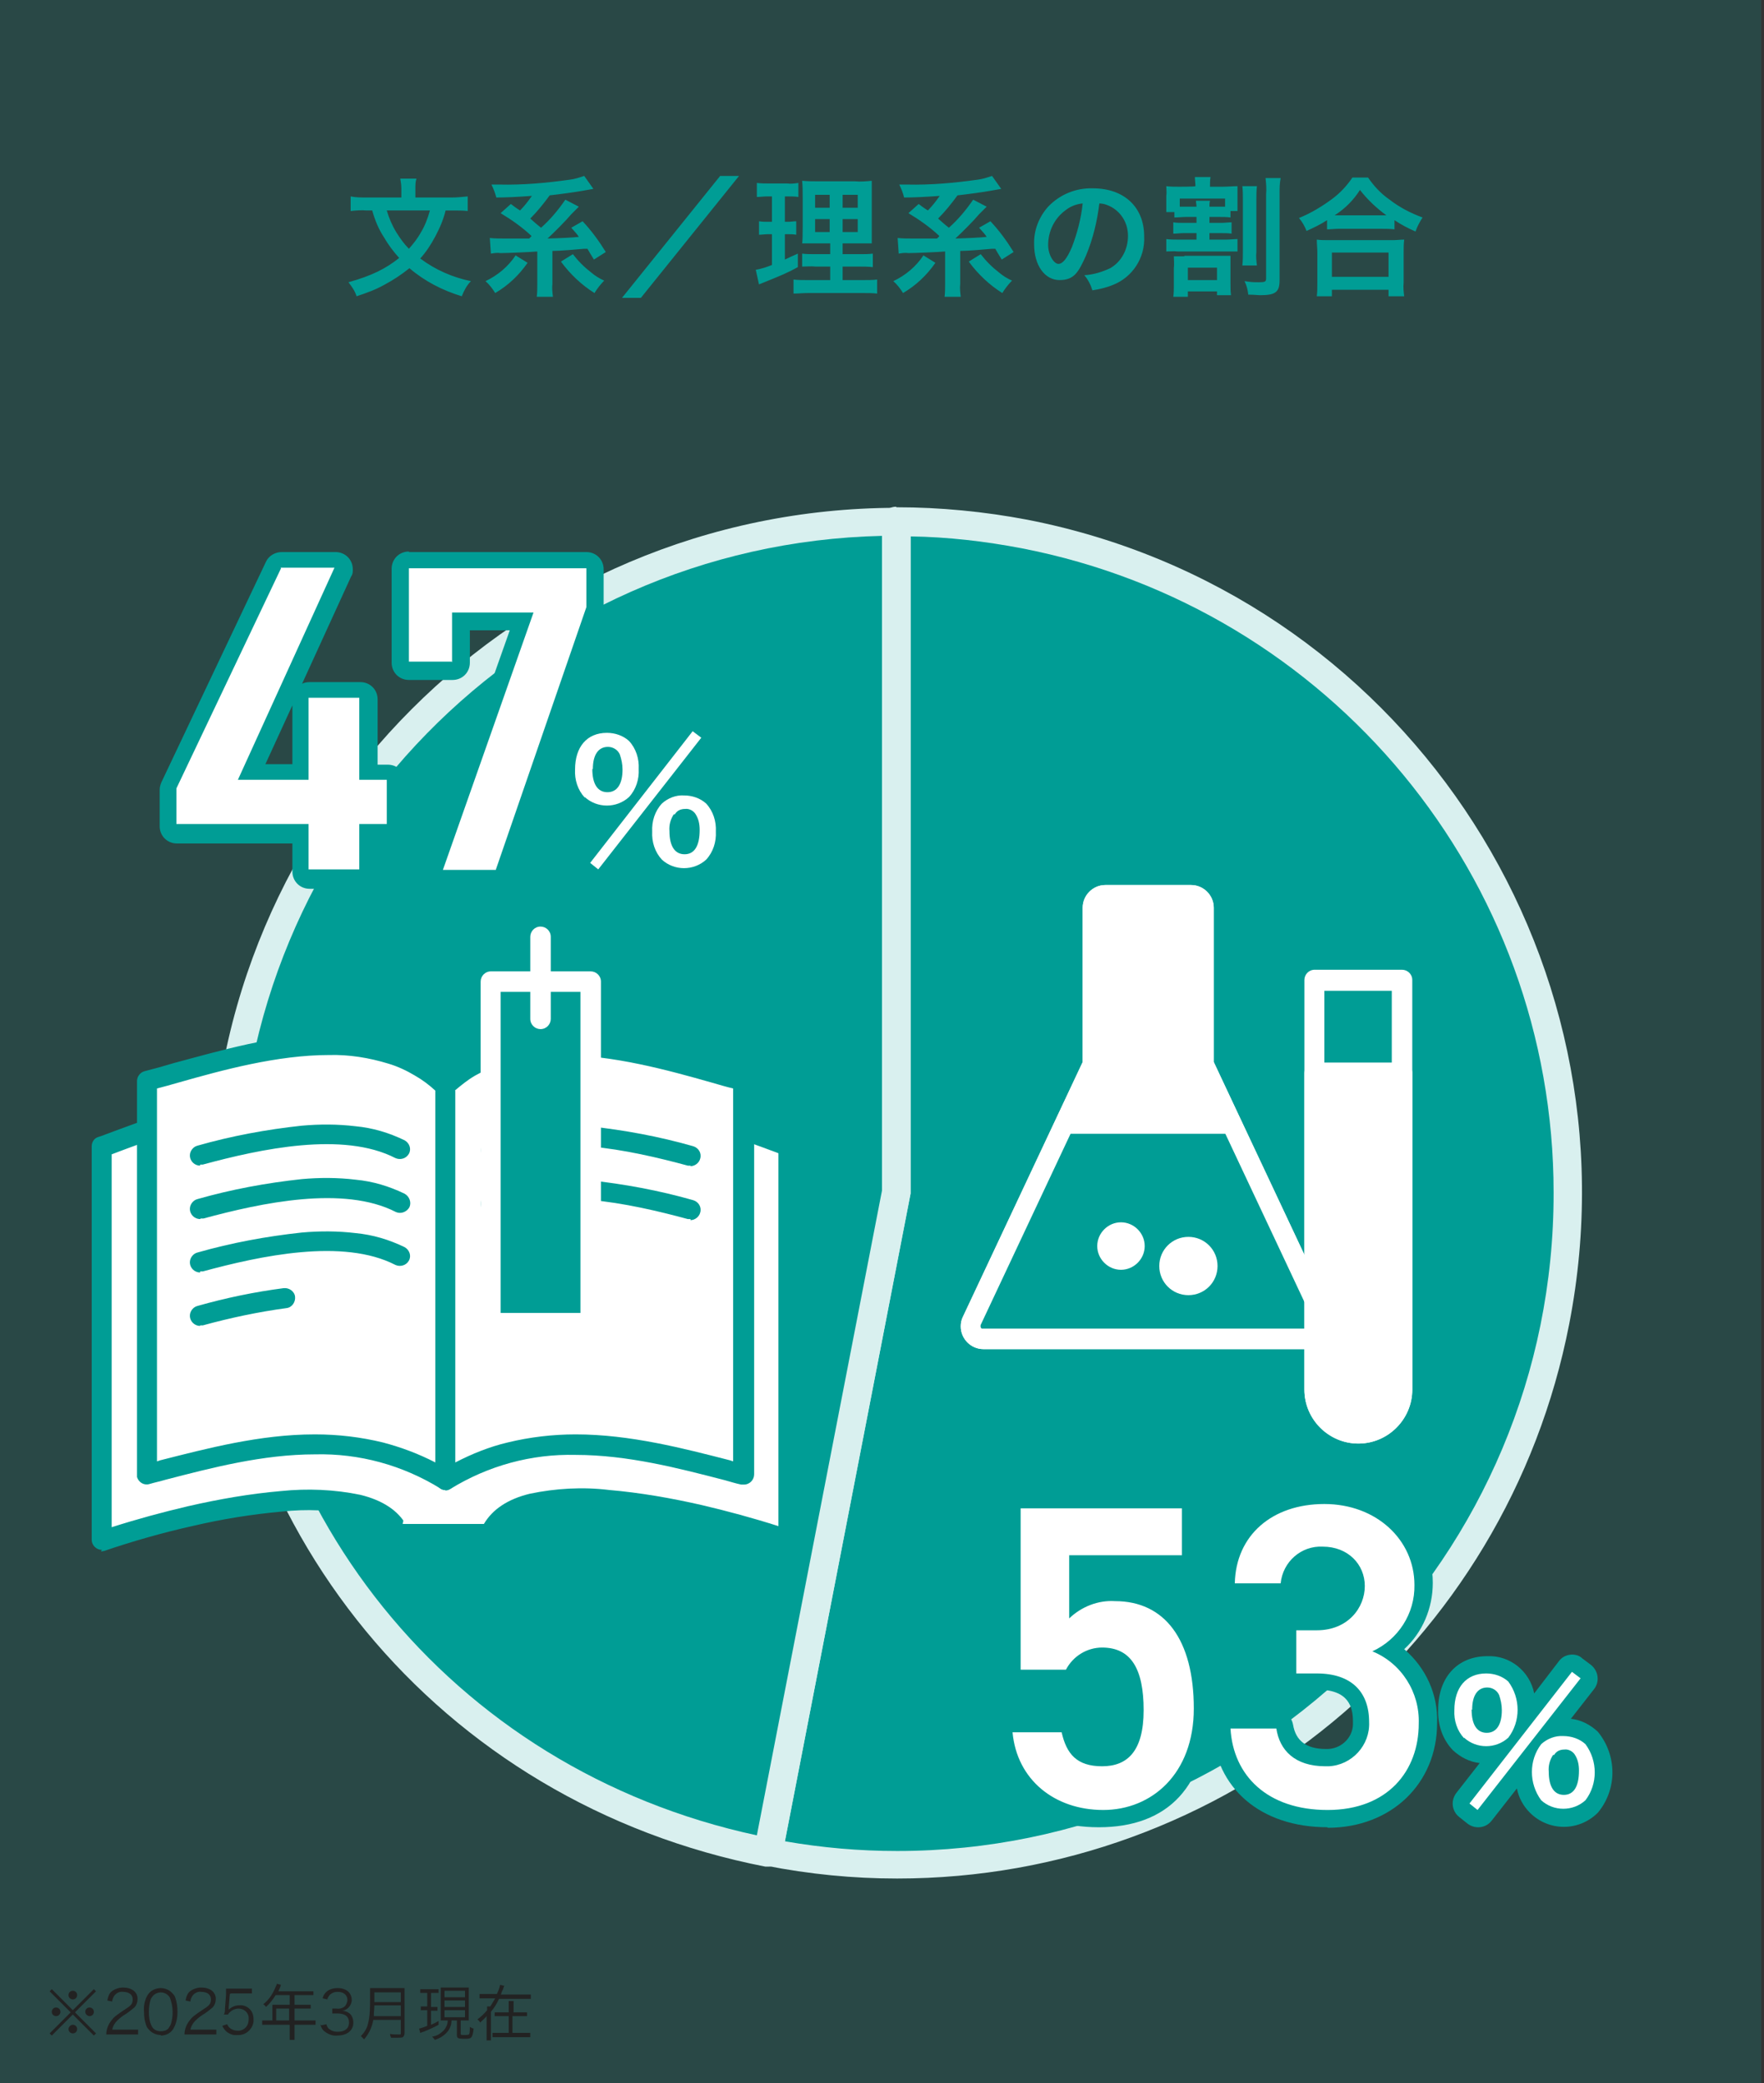 <?xml version="1.0" encoding="UTF-8"?>
<svg xmlns="http://www.w3.org/2000/svg" xmlns:xlink="http://www.w3.org/1999/xlink" version="1.1" viewBox="0 0 327 386">
  <rect x="0" y="0" width="327" height="386" fill="#333333" stroke="none"/>
  <defs>
    <style>
      .cls-1 {
        fill: none;
      }

      .cls-2 {
        fill: #d9f0ef;
      }

      .cls-3 {
        clip-path: url(#clippath-1);
      }

      .cls-4, .cls-5 {
        fill: #009d95;
      }

      .cls-6 {
        fill: #fff;
      }

      .cls-5 {
        isolation: isolate;
        opacity: .2;
      }

      .cls-7 {
        clip-path: url(#clippath);
      }

      .cls-8 {
        fill: #222;
      }
    </style>
    <clipPath id="clippath">
      <rect class="cls-1" x="17" y="89.7" width="293.1" height="270.3"/>
    </clipPath>
    <clipPath id="clippath-1">
      <rect class="cls-1" x="17" y="89.7" width="293.1" height="270.3"/>
    </clipPath>
  </defs>
  <!-- Generator: Adobe Illustrator 28.6.0, SVG Export Plug-In . SVG Version: 1.2.0 Build 709)  -->
  <g>
    <g id="_レイヤー_1" data-name="レイヤー_1">
      <g id="number04_sp">
        <rect id="_長方形_54" data-name="長方形_54" class="cls-5" x="-.5" y="0" width="327" height="386"/>
        <path id="_パス_1792" data-name="パス_1792" class="cls-4" d="M83.8,39c1,0,2,0,2.9.1v-2.7c-1,.1-2,.2-3,.2h-6.7v-1.7c0-.6,0-1.2.2-1.8h-3c.1.6.2,1.2.2,1.8v1.7h-6.4c-1,0-2,0-3-.2v2.7c1-.1,2-.2,2.9-.1h1.1c.5,1.8,1.2,3.5,2.2,5,.8,1.4,1.8,2.7,2.8,3.8-2.5,2-5.1,3.3-9.4,4.5.6.8,1.2,1.6,1.5,2.6,1.8-.6,3.5-1.2,5.1-2.1,1.7-.9,3.2-1.9,4.7-3.1,2.8,2.4,6.1,4.1,9.7,5.2.4-1,.9-2,1.7-2.8-3.4-.7-6.6-2.1-9.4-4.2,1.1-1.2,2-2.6,2.8-4.1.8-1.5,1.5-3.1,1.9-4.8h1.3ZM79.7,39c-.4,1.4-.9,2.8-1.7,4.1-.6,1.1-1.4,2.1-2.2,3-.9-.9-1.6-1.9-2.3-3-.8-1.3-1.4-2.7-1.8-4.1h8ZM98.5,43.8l-.4.4c-2.3,0-2.5,0-4.7,0-.9,0-1.7,0-2.6-.1l.2,2.9c.6-.1,1.2-.2,1.8-.1,1.1,0,5.8-.2,6.8-.3v6c0,.8,0,1.6-.1,2.4h3c-.1-.8-.2-1.6-.1-2.4v-6.1c1.4,0,4.8-.3,5.9-.4.2,0,.4,0,.6,0,.3.5.5.9,1.2,2l2.2-1.4c-1.3-2.1-2.7-4-4.3-5.7l-2.1,1.2c.8.9,1.1,1.2,1.4,1.7q-2,.2-5.8.3c1.2-1.1,3.4-3.3,4.4-4.5.4-.4.6-.6.7-.7.2-.2.3-.3.3-.3l.4-.4-2.5-1.3c-1.3,1.9-2.8,3.7-4.5,5.2-.9-.7-1.2-1-2-1.7,1.3-1.3,2.5-2.8,3.6-4.3,1.8-.2,4.8-.6,6.4-.9q1.2-.2,1.7-.3l-1.7-2.4c-.9.3-1.8.6-2.7.7-4.3.6-8.6,1-13,.9-.3,0-.8,0-1.5,0,.4.8.7,1.6.9,2.4q2.5,0,6.6-.3c-.7,1-1.4,1.9-2.2,2.7-.8-.5-1.3-.9-1.7-1.2l-1.9,1.7c2,1.2,4,2.6,5.7,4.2h0ZM95.6,47.3c-1.4,2.1-3.3,3.7-5.6,4.8.7.6,1.3,1.4,1.8,2.2,2.4-1.4,4.4-3.3,6-5.6l-2.1-1.3ZM104,48.5c1.7,2.3,3.8,4.3,6.2,5.8.5-.8,1.1-1.6,1.8-2.3-.9-.4-1.7-.9-2.4-1.5-1.3-1-2.4-2.1-3.4-3.4l-2.1,1.3ZM133.5,32.6l-18.2,22.6h3.5l18.2-22.6h-3.6ZM153.8,51.9h-4.3c-.8,0-1.6,0-2.4-.1v2.6c.9,0,1.8-.1,2.7-.1h10.1c.9,0,1.8,0,2.7.1v-2.6c-.8.1-1.7.1-2.5.1h-3.9v-2.5h3.1c.8,0,1.7,0,2.5.1v-2.5c-.8.1-1.7.1-2.5.1h-3.1v-2h2.8c.9,0,1.7,0,2.6,0,0-.7,0-1.5,0-3.2v-5.1c0-1.5,0-2.6,0-3.3-1,.1-2.1.2-3.1.1h-6.6c-1.1,0-2.2,0-3.2-.1.1,1.1.1,2.1.1,3.2v5.4q0,2.4-.1,3c.7,0,1.3,0,2.9,0h2.3v2h-2.7c-.8,0-1.7,0-2.5-.1v2.4c.8,0,1.7-.1,2.5,0h2.7v2.5ZM153.8,36.1v2.4h-2.7v-2.4h2.7ZM156.2,36.1h2.8v2.4h-2.8v-2.4ZM153.8,40.6v2.4h-2.7v-2.4h2.7ZM156.2,40.6h2.8v2.4h-2.8v-2.4ZM143.1,36.4v4.7h-.7c-.6,0-1.1,0-1.7-.1v2.5c.5,0,1.1-.1,1.6-.1h.8v5.7c-1,.4-1.9.7-3,.9l.6,2.7.5-.2c3.7-1.5,4.7-1.9,6.7-3v-2.5c-1.1.5-1.4.6-2.4,1.1v-4.7h.6c.5,0,1,0,1.5.1v-2.5c-.5,0-1,.1-1.5.1h-.6v-4.7h.7c.6,0,1.2,0,1.8.1v-2.6c-.7.1-1.4.2-2.1.1h-3.4c-.7,0-1.5,0-2.2-.1v2.6c.6,0,1.2-.1,1.8-.1h.9ZM174.1,43.8l-.4.4c-2.3,0-2.5,0-4.7,0-.9,0-1.7,0-2.6-.1l.2,2.9c.6-.1,1.2-.2,1.8-.1,1.1,0,5.8-.2,6.8-.3v6c0,.8,0,1.6-.1,2.4h3c-.1-.8-.2-1.6-.1-2.4v-6.1c1.4,0,4.8-.3,5.9-.4.2,0,.4,0,.6,0,.3.5.5.9,1.2,2l2.2-1.4c-1.3-2.1-2.7-4-4.3-5.7l-2.1,1.2c.8.9,1.1,1.2,1.4,1.7q-2,.2-5.8.3c1.2-1.1,3.4-3.3,4.4-4.5.4-.4.6-.6.7-.7.2-.2.3-.3.3-.3l.4-.4-2.5-1.3c-1.3,1.9-2.8,3.7-4.5,5.2-.9-.7-1.2-1-2-1.7,1.3-1.3,2.5-2.8,3.6-4.3,1.8-.2,4.8-.6,6.4-.9q1.2-.2,1.7-.3l-1.7-2.4c-.9.3-1.8.6-2.7.7-4.3.6-8.6,1-13,.9-.3,0-.8,0-1.5,0,.4.8.7,1.6.9,2.4q2.5,0,6.6-.3c-.7,1-1.4,1.9-2.2,2.7-.8-.5-1.3-.9-1.7-1.2l-1.9,1.7c2,1.2,4,2.6,5.7,4.2h0ZM171.2,47.3c-1.4,2.1-3.3,3.7-5.6,4.8.7.6,1.3,1.4,1.8,2.2,2.4-1.4,4.4-3.3,6-5.6l-2.1-1.3ZM179.6,48.5c1.7,2.3,3.8,4.3,6.2,5.8.5-.8,1.1-1.6,1.8-2.3-.9-.4-1.7-.9-2.4-1.5-1.3-1-2.4-2.1-3.4-3.4l-2.1,1.3ZM203.7,37.7c.9,0,1.7.3,2.4.7,1.9,1.1,3,3.1,3,5.3,0,2.5-1.2,4.8-3.3,6-1.5.7-3.1,1.2-4.8,1.3.7.8,1.2,1.8,1.5,2.8,1.3-.2,2.6-.5,3.8-1,3.6-1.4,6-5,5.8-9,0-5.4-3.7-8.9-9.5-8.9-3.1-.1-6.1,1.1-8.3,3.4-1.7,1.9-2.7,4.4-2.6,7,0,3.9,2,6.6,4.7,6.6s3.5-1.4,4.9-4.5c1.3-3.1,2.1-6.4,2.5-9.8ZM200.7,37.7c-.3,2.8-1,5.5-2,8.1-.9,2.1-1.7,3.1-2.5,3.1s-1.9-1.6-1.9-3.5c0-2.6,1.2-5,3.3-6.5.9-.7,2-1.1,3.1-1.2ZM221.8,40.2v1.1h-2.4c-.6,0-1.3,0-1.9-.1v2.1c.6,0,1.3-.1,1.9-.1h2.4v1.2h-3.5c-.7,0-1.4,0-2.1-.1v2.3c.7,0,1.4-.1,2.1,0h9c.7,0,1.4,0,2.1,0v-2.3c-.7,0-1.4.1-2.1.1h-3.1v-1.2h2.2c.6,0,1.3,0,1.9.1v-2.1c-.6,0-1.3.1-1.9.1h-2.2v-1.1h1.8c.7,0,1.4,0,2.1.1v-1.2h1.3c0-.6,0-1.1,0-1.7v-1.2c0-.7,0-1.2,0-1.7-.9,0-1.8.1-2.7.1h-2.4v-.2c0-.5,0-1.1.1-1.6h-2.9c0,.5.1,1.1.1,1.7h0c0,.1-3,.1-3,.1-.8,0-1.6,0-2.4-.1,0,.6.1,1.2,0,1.8v1.3c0,.6,0,1.2,0,1.7h1.5v1c.7,0,1.4-.1,2.2-.1h1.9ZM219.9,38.3c-.6,0-.8,0-1.2,0v-1.5h8.4v1.5c-.4,0-.6,0-1.1,0h-1.8c0-.4,0-.7.1-1.1h-2.6c0,.4.1.7.1,1.1h-1.9ZM219.6,47.5c-.9,0-1.5,0-2,0,0,.7.1,1.5,0,2.2v3.2c0,.7,0,1.4-.1,2.1h2.7v-1h5.4v.7h2.6c-.1-.7-.1-1.4-.1-2.2v-3c0-.7,0-1.4,0-2.1-.6,0-1.1,0-1.9,0h-6.7ZM220.2,49.6h5.4v2.3h-5.4v-2.3ZM230.3,34.5c.1.8.1,1.7.1,2.5v9.6c0,.9,0,1.7-.1,2.6h2.7c-.1-.8-.2-1.7-.1-2.5v-9.7c0-.8,0-1.7.1-2.5h-2.7ZM234.6,33c.1,1,.2,2,.1,3v15.6c0,.6-.2.7-1.3.7s-1.3,0-2.7-.2c.4.8.6,1.6.7,2.5,1.2,0,1.7.1,2.2.1,2.9,0,3.6-.6,3.6-2.8v-16c0-1,0-1.9.2-2.9h-2.8ZM246,42.5c.7,0,1.4-.1,2.1-.1h8.2c.7,0,1.4,0,2.2.1v-1.7c1.2.8,2.5,1.5,3.9,2.1.3-.9.8-1.8,1.3-2.6-2.2-.8-4.3-1.9-6.1-3.3-1.6-1.1-2.9-2.5-4-4.1h-2.9c-1,1.5-2.3,2.9-3.8,4-1.9,1.4-3.9,2.6-6.1,3.5.6.7,1.1,1.6,1.4,2.4,1.3-.6,2.6-1.2,3.8-2v1.7ZM248.1,39.9h-.7c1.9-1.2,3.5-2.8,4.7-4.7,1.4,1.8,3.1,3.4,4.9,4.7h-9ZM246.9,54.9v-1.2h10.5v1.2h2.9c-.1-.8-.2-1.7-.1-2.5v-5.6c0-.8,0-1.6.1-2.4-.7,0-1.4.1-2.1.1h-12c-.7,0-1.4,0-2.1-.1,0,.8.1,1.6.1,2.4v5.6c0,.9,0,1.7-.1,2.5h2.9ZM246.9,46.8h10.5v4.5h-10.5v-4.5Z"/>
        <g id="_グループ_155" data-name="グループ_155">
          <g id="_グループ_160" data-name="グループ_160">
            <g id="_グループ_157" data-name="グループ_157">
              <g class="cls-7">
                <g id="_グループ_156" data-name="グループ_156">
                  <path id="_パス_904" data-name="パス_904" class="cls-4" d="M166.2,221.1l-23.7,122.2c67.5,13.1,132.8-30.9,145.9-98.4s-30.9-132.8-98.4-145.9h0c-7.8-1.5-15.8-2.3-23.7-2.3v124.4Z"/>
                  <path id="_パス_905" data-name="パス_905" class="cls-2" d="M166.2,94c8.1,0,16.3.8,24.2,2.3,68.9,13.4,113.9,80.1,100.5,149-11.6,59.7-63.8,102.8-124.6,102.8-8.2,0-16.3-.8-24.4-2.4-1.4-.3-2.4-1.7-2.1-3.1,0,0,0,0,0,0l23.7-122.2v-123.9c0-1.4,1.1-2.6,2.6-2.6ZM166.3,343c67.3,0,121.8-54.7,121.7-122,0-58.3-41.4-108.3-98.6-119.4-6.8-1.3-13.7-2.1-20.6-2.2v121.8l-23.3,120c6.9,1.2,13.8,1.8,20.8,1.8h0Z"/>
                  <path id="_パス_906" data-name="パス_906" class="cls-4" d="M166.2,221.1v-124.4c-68.7,0-124.4,55.7-124.4,124.4,0,60.5,41.3,110.6,100.7,122.2l23.7-122.2Z"/>
                  <path id="_パス_907" data-name="パス_907" class="cls-2" d="M142.4,345.9c-.2,0-.3,0-.5,0-60.5-11.8-102.8-63.1-102.8-124.7,0-70.1,56.9-127,127.1-127.1,1.5,0,2.6,1.2,2.6,2.6h0v124.4l-23.8,122.7c-.2,1.2-1.3,2.1-2.6,2.1h0ZM163.5,99.3c-66.2,1.5-119.1,55.6-119.2,121.8,0,58.2,39.3,106.8,96,119l23.2-119.5v-121.3Z"/>
                  <path id="_パス_908" data-name="パス_908" class="cls-6" d="M74.2,211.4c-14.6-14.6-40.7-4.5-55.3,1.1v72.9c20.1-6.8,50.5-12.7,55.3-1.1h16.8"/>
                  <path id="_パス_909" data-name="パス_909" class="cls-4" d="M18.9,287.2c-1,0-1.9-.8-1.9-1.9v-72.9c0-.8.5-1.5,1.2-1.7l.6-.2c7.5-2.8,17.7-6.7,27.9-8,2.6-.3,5.1-.5,7.7-.5,2.5,0,5.1.3,7.6.9,2.5.5,4.9,1.4,7.1,2.6,2.3,1.2,4.5,2.8,6.3,4.7.7.7.8,1.9,0,2.6-.7.7-1.9.8-2.6,0,0,0,0,0,0,0-1.6-1.6-3.4-2.9-5.4-4-2-1-4-1.8-6.2-2.2-4.6-.9-9.4-1-14-.3-9.6,1.2-19.3,4.9-26.5,7.6v69.1c4.7-1.5,9.5-2.8,14.2-3.9,5.7-1.3,11.4-2.3,17.2-2.8,4.9-.5,9.9-.3,14.7.7,4.1,1,7,2.9,8.5,5.6h15.6c1,0,1.9.8,1.9,1.9,0,1-.8,1.9-1.9,1.9h-16.8c-.8,0-1.4-.5-1.7-1.1-.5-1.1-1.3-2.1-2.3-2.8-1.3-.9-2.8-1.5-4.3-1.8-4.4-.9-9-1.1-13.5-.6-5.6.5-11.2,1.4-16.7,2.7-5.4,1.2-11,2.8-16.3,4.6-.2,0-.4.1-.6.1Z"/>
                  <path id="_パス_910" data-name="パス_910" class="cls-6" d="M91,211.4c14.6-14.6,40.7-4.5,55.3,1.1v72.9c-20.1-6.8-50.5-12.7-55.3-1.1h-16.8"/>
                  <path id="_パス_911" data-name="パス_911" class="cls-4" d="M146.3,287.2c-.2,0-.4,0-.6-.1-5.3-1.8-10.9-3.4-16.3-4.6-5.5-1.3-11.1-2.2-16.7-2.7-4.5-.5-9-.3-13.5.6-1.5.3-3,1-4.3,1.8-1,.7-1.8,1.6-2.3,2.8-.3.7-1,1.2-1.7,1.2h-16.8c-1,0-1.9-.8-1.9-1.9,0-1,.8-1.9,1.9-1.9h15.6c1.6-2.7,4.4-4.6,8.5-5.6,4.8-1,9.8-1.3,14.7-.7,5.8.5,11.5,1.5,17.2,2.8,4.7,1.1,9.5,2.4,14.2,3.9v-69.1c-7.2-2.7-17-6.3-26.5-7.6-4.7-.7-9.4-.6-14,.3-2.2.5-4.2,1.2-6.2,2.2-2,1-3.8,2.4-5.4,4-.7.7-1.9.7-2.6,0-.7-.7-.7-1.9,0-2.6,1.9-1.9,4-3.4,6.3-4.7,2.3-1.2,4.6-2,7.1-2.6,2.5-.5,5-.8,7.6-.9,2.6,0,5.2.1,7.7.5,10.2,1.3,20.4,5.2,27.9,8l.6.2c.7.3,1.2,1,1.2,1.7v72.9c0,1-.8,1.9-1.9,1.9h0,0Z"/>
                  <path id="_パス_912" data-name="パス_912" class="cls-6" d="M82.6,274.2c-18.7-11.6-39.3-5.2-55.3-1.1v-72.9c14-3.6,40.7-13.5,55.3,1.1v72.9Z"/>
                  <path id="_パス_913" data-name="パス_913" class="cls-4" d="M82.6,276.1c-.3,0-.7,0-1-.3-7-4.3-15-6.5-23.2-6.3-9.7,0-19.2,2.5-27.7,4.7-1,.3-2,.5-3,.8-1,.3-2-.3-2.3-1.3,0-.1,0-.3,0-.5v-72.9c0-.8.6-1.6,1.4-1.8,1.6-.4,3.4-.9,5.4-1.5,4.1-1.1,8.7-2.4,13.7-3.5,5-1.1,10.1-1.7,15.3-1.8,4.1,0,8.2.5,12.2,1.8,4,1.3,7.7,3.5,10.6,6.5.3.3.5.8.5,1.3v72.9c0,1-.8,1.9-1.9,1.9h0ZM58.4,265.8c4.3,0,8.5.5,12.6,1.5,3.4.9,6.6,2.1,9.7,3.7v-68.9c-1.2-1.1-2.4-2-3.8-2.8-1.5-.9-3.2-1.7-4.9-2.2-3.6-1.1-7.3-1.7-11-1.6-9.6,0-19.8,2.8-27.9,5.1-1.4.4-2.8.8-4,1.1v69.1l.6-.2c8.7-2.2,18.5-4.8,28.6-4.8h0Z"/>
                  <path id="_パス_914" data-name="パス_914" class="cls-6" d="M82.6,274.2c18.7-11.6,39.3-5.2,55.3-1.1v-72.9c-14-3.6-40.7-13.5-55.3,1.1v72.9Z"/>
                  <path id="_パス_915" data-name="パス_915" class="cls-4" d="M82.6,276.1c-1,0-1.9-.8-1.9-1.9h0v-72.9c0-.5.2-1,.5-1.3,3-3,6.6-5.2,10.6-6.5,3.9-1.2,8.1-1.8,12.2-1.8,5.1,0,10.2.7,15.3,1.8,4.9,1,9.6,2.3,13.7,3.5,1.9.5,3.7,1,5.4,1.5.8.2,1.4,1,1.4,1.8v72.9c0,1-.8,1.9-1.9,1.9-.2,0-.3,0-.5,0-1-.2-1.9-.5-3-.8-8.5-2.2-18-4.7-27.7-4.7-8.2-.2-16.2,2-23.2,6.3-.3.2-.6.3-1,.3ZM84.4,202.1v68.9c3.1-1.6,6.3-2.9,9.7-3.7,4.1-1,8.4-1.5,12.6-1.5,10.1,0,20,2.6,28.6,4.8l.6.2v-69.1c-1.3-.3-2.6-.7-4-1.1-8.1-2.3-18.3-5.1-27.9-5.1-3.7,0-7.5.5-11,1.6-1.7.6-3.3,1.3-4.9,2.2-1.4.8-2.6,1.8-3.8,2.8h0Z"/>
                  <path id="_パス_916" data-name="パス_916" class="cls-6" d="M128,214.1c-11.4-3.1-26.9-6.3-37.1-1.1"/>
                  <path id="_パス_917" data-name="パス_917" class="cls-4" d="M128,216c-.2,0-.3,0-.5,0-10.7-2.9-26-6.2-35.7-1.2-.9.5-2,0-2.5-.9-.4-.9,0-2,.8-2.5,2.9-1.4,5.9-2.3,9.1-2.6,3.3-.4,6.7-.4,10-.1,6.5.7,13,1.9,19.3,3.7,1,.3,1.6,1.3,1.3,2.3-.2.8-1,1.4-1.8,1.4h0Z"/>
                  <path id="_パス_918" data-name="パス_918" class="cls-6" d="M128,224c-11.4-3.1-26.9-6.3-37.1-1.1"/>
                  <path id="_パス_919" data-name="パス_919" class="cls-4" d="M128,225.9c-.2,0-.3,0-.5,0-10.7-2.9-26-6.2-35.7-1.2-.9.5-2,.1-2.5-.8-.5-.9-.1-2,.8-2.5,0,0,0,0,0,0,2.9-1.4,5.9-2.3,9.1-2.6,3.3-.4,6.7-.4,10-.1,6.5.7,13,1.9,19.3,3.7,1,.3,1.6,1.3,1.3,2.3-.2.8-1,1.4-1.8,1.4h0Z"/>
                  <path id="_パス_920" data-name="パス_920" class="cls-6" d="M37.1,214.1c11.4-3.1,26.9-6.3,37.1-1.1"/>
                  <path id="_パス_921" data-name="パス_921" class="cls-4" d="M37.1,216c-1,0-1.9-.8-1.9-1.9,0-.8.6-1.6,1.4-1.8,6.3-1.8,12.8-3,19.3-3.7,3.3-.3,6.7-.3,10,.1,3.2.3,6.2,1.2,9.1,2.6.9.5,1.3,1.6.8,2.5-.5.9-1.6,1.2-2.5.8-9.7-5-25-1.7-35.7,1.2-.2,0-.3,0-.5,0Z"/>
                  <path id="_パス_922" data-name="パス_922" class="cls-6" d="M37.1,224c11.4-3.1,26.9-6.3,37.1-1.1"/>
                  <path id="_パス_923" data-name="パス_923" class="cls-4" d="M37.1,225.9c-1,0-1.9-.8-1.9-1.9,0-.8.6-1.6,1.4-1.8,6.3-1.8,12.8-3,19.3-3.7,3.3-.3,6.7-.3,10,.1,3.2.3,6.2,1.2,9.1,2.6.9.5,1.3,1.6.9,2.5-.5.9-1.6,1.3-2.5.9,0,0,0,0,0,0-9.7-5-25-1.7-35.7,1.2-.2,0-.3,0-.5,0Z"/>
                  <path id="_パス_924" data-name="パス_924" class="cls-6" d="M37.1,233.9c11.4-3.1,26.9-6.3,37.1-1.1"/>
                  <path id="_パス_925" data-name="パス_925" class="cls-4" d="M37.1,235.8c-1,0-1.9-.8-1.9-1.9,0-.8.6-1.6,1.4-1.8,6.3-1.8,12.8-3,19.3-3.7,3.3-.3,6.7-.3,10,.1,3.2.3,6.2,1.2,9.1,2.6.9.5,1.3,1.6.8,2.5-.5.9-1.6,1.2-2.5.8-9.7-5-25-1.7-35.7,1.2-.2,0-.3,0-.5,0Z"/>
                  <path id="_パス_926" data-name="パス_926" class="cls-6" d="M37.1,243.8c5.2-1.5,10.5-2.6,15.8-3.3"/>
                  <path id="_パス_927" data-name="パス_927" class="cls-4" d="M37.1,245.7c-1,0-1.9-.8-1.9-1.9,0-.8.6-1.6,1.4-1.8,5.3-1.5,10.6-2.6,16-3.3,1-.1,2,.6,2.1,1.6.1,1-.6,2-1.6,2.1-5.2.7-10.4,1.8-15.5,3.2-.2,0-.3,0-.5,0Z"/>
                  <rect id="_長方形_330" data-name="長方形_330" class="cls-4" x="91" y="181.9" width="18.5" height="63.2"/>
                  <path id="_長方形_331" data-name="長方形_331" class="cls-6" d="M91,180h18.5c1,0,1.9.8,1.9,1.9h0v63.2c0,1-.8,1.9-1.9,1.9h-18.5c-1,0-1.9-.8-1.9-1.9,0,0,0,0,0,0v-63.2c0-1,.8-1.9,1.9-1.9ZM107.6,183.8h-14.8v59.5h14.8v-59.5Z"/>
                  <line id="_線_100" data-name="線_100" class="cls-1" x1="100.2" y1="188.8" x2="100.2" y2="173.6"/>
                  <path id="_線_101" data-name="線_101" class="cls-6" d="M100.2,190.7c-1,0-1.9-.8-1.9-1.9v-15.2c0-1,.8-1.9,1.9-1.9,1,0,1.9.8,1.9,1.9v15.2c0,1-.8,1.9-1.9,1.9h0Z"/>
                  <path id="_パス_928" data-name="パス_928" class="cls-6" d="M245.6,244.8l-22.2-47.2c-.1-.3-.2-.7-.2-1v-28.4c0-1.3-1.1-2.4-2.4-2.4h-15.9c-1.3,0-2.4,1.1-2.4,2.4h0v28.4c0,.3,0,.7-.2,1l-22.2,47.2c-.6,1.2,0,2.6,1.1,3.2.3.1.7.2,1,.2h61.1c1.3,0,2.4-1.1,2.4-2.4,0-.3,0-.7-.2-1"/>
                  <path id="_パス_929" data-name="パス_929" class="cls-6" d="M243.4,250h-61.1c-2.3,0-4.2-1.9-4.2-4.2,0-.6.1-1.2.4-1.8l22.2-47.2c0,0,0-.1,0-.2v-28.4c0-2.3,1.9-4.2,4.2-4.2h15.9c2.3,0,4.2,1.9,4.2,4.2v28.4c0,0,0,.1,0,.2l22.2,47.2c1,2.1,0,4.6-2,5.6-.6.3-1.2.4-1.8.4h0ZM204.9,167.6c-.3,0-.5.2-.5.5v28.4c0,.6-.1,1.2-.4,1.8l-22.2,47.2c-.1.3,0,.6.2.7,0,0,.1,0,.2,0h61.1c.3,0,.5-.2.5-.5,0,0,0-.2,0-.2l-22.2-47.2c-.3-.6-.4-1.2-.4-1.8v-28.4c0-.3-.2-.5-.5-.5h-15.9Z"/>
                  <path id="_パス_930" data-name="パス_930" class="cls-4" d="M228,210.1h-33.5l-14.1,38.1h64.7l-17.1-38.1Z"/>
                  <path id="_パス_931" data-name="パス_931" class="cls-6" d="M225.7,234.6c0,3-2.4,5.4-5.4,5.4-3,0-5.4-2.4-5.4-5.4,0-3,2.4-5.4,5.4-5.4,3,0,5.4,2.4,5.4,5.4"/>
                  <path id="_パス_932" data-name="パス_932" class="cls-6" d="M212.2,230.9c0,2.4-2,4.4-4.4,4.4s-4.4-2-4.4-4.4,2-4.4,4.4-4.4,4.4,2,4.4,4.4h0"/>
                  <path id="_パス_933" data-name="パス_933" class="cls-6" d="M243.4,250h-61.1c-2.3,0-4.2-1.9-4.2-4.2,0-.6.1-1.2.4-1.8l22.2-47.2c0,0,0-.1,0-.2v-28.4c0-2.3,1.9-4.2,4.2-4.2h15.9c2.3,0,4.2,1.9,4.2,4.2v28.4c0,0,0,.1,0,.2l22.2,47.2c1,2.1,0,4.6-2,5.6-.6.3-1.2.4-1.8.4h0ZM204.9,167.6c-.3,0-.5.2-.5.5v28.4c0,.6-.1,1.2-.4,1.8l-22.2,47.2c-.1.3,0,.6.2.7,0,0,.1,0,.2,0h61.1c.3,0,.5-.2.5-.5,0,0,0-.2,0-.2l-22.2-47.2c-.3-.6-.4-1.2-.4-1.8v-28.4c0-.3-.2-.5-.5-.5h-15.9Z"/>
                  <path id="_パス_934" data-name="パス_934" class="cls-6" d="M251.8,265.7h0c-4.5,0-8.1-3.6-8.1-8.1v-58.7h16.2v58.7c0,4.5-3.6,8.1-8.1,8.1"/>
                  <path id="_パス_935" data-name="パス_935" class="cls-6" d="M251.8,267.5c-5.5,0-10-4.5-10-10v-58.7c0-1,.8-1.9,1.9-1.9h16.2c1,0,1.9.8,1.9,1.9h0v58.7c0,5.5-4.5,10-10,10h0ZM245.5,200.7v56.8c0,3.5,2.7,6.3,6.1,6.4,3.5,0,6.3-2.7,6.4-6.1,0,0,0-.1,0-.2v-56.8h-12.5Z"/>
                  <path id="_パス_936" data-name="パス_936" class="cls-6" d="M251.8,267.5c-5.5,0-10-4.5-10-10v-75.9c0-1,.8-1.9,1.9-1.9h16.2c1,0,1.9.8,1.9,1.9h0v75.9c0,5.5-4.5,10-10,10h0ZM245.5,183.5v74.1c0,3.5,2.7,6.3,6.1,6.4,3.5,0,6.3-2.7,6.4-6.1,0,0,0-.1,0-.2v-74.1h-12.5Z"/>
                  <path id="_パス_937" data-name="パス_937" class="cls-4" d="M52.2,102.3h10c1.8,0,3.2,1.4,3.2,3.2,0,.5,0,.9-.3,1.3l-9.1,19.9c.4-.2.9-.3,1.4-.3h9.4c1.8,0,3.2,1.4,3.2,3.2h0v12.1h1.9c1.8,0,3.2,1.4,3.2,3.2h0v8.2c0,1.8-1.4,3.2-3.2,3.2h-1.9v5.2c0,1.8-1.4,3.2-3.2,3.2h-9.4c-1.8,0-3.2-1.4-3.2-3.2h0v-5.2h-21.4c-1.8,0-3.2-1.4-3.2-3.2h0v-6.7c0-.5.1-.9.3-1.4l19.4-40.9c.5-1.1,1.7-1.8,2.9-1.8ZM57.2,108.6h-3l-18.2,38.4v2.7h21.4c1.8,0,3.2,1.4,3.2,3.2h0v5.2h3v-5.2c0-1.8,1.4-3.2,3.2-3.2h1.9v-1.8h-1.9c-1.8,0-3.2-1.4-3.2-3.2h0v-12.1h-3v12.1c0,1.8-1.4,3.2-3.2,3.2h-13.1c-1.8,0-3.2-1.4-3.2-3.2,0-.5,0-.9.3-1.3l15.9-34.8ZM54.2,141.6v-10.9l-5,10.9h5Z"/>
                  <path id="_パス_938" data-name="パス_938" class="cls-4" d="M75.8,102.3h32.9c1.8,0,3.2,1.4,3.2,3.2h0v7.2c0,.4,0,.7-.2,1l-16.8,48.7c-.4,1.3-1.7,2.2-3,2.2h-9.8c-1.8,0-3.2-1.4-3.2-3.2,0-.4,0-.7.2-1.1l15.4-43.5h-7.4v6c0,1.8-1.4,3.2-3.2,3.2h-8.1c-1.8,0-3.2-1.4-3.2-3.2h0v-17.4c0-1.8,1.4-3.2,3.2-3.2h0ZM105.5,108.6h-26.5v11h1.7v-6c0-1.8,1.4-3.2,3.2-3.2h15.1c1.8,0,3.2,1.4,3.2,3.2,0,.4,0,.7-.2,1.1l-15.4,43.5h3l15.9-46.1v-3.5Z"/>
                  <path id="_パス_1798" data-name="パス_1798" class="cls-6" d="M52.1,105.3l-19.4,40.8v6.6h24.5v8.4h9.4v-8.4h5.1v-8.2h-5.1v-15.2h-9.4v15.2h-13.1l17.9-39.3h-10Z"/>
                  <path id="_パス_1799" data-name="パス_1799" class="cls-6" d="M83.8,122.7v-9.2h15.1l-16.8,47.7h9.8l16.8-48.7v-7.2h-32.9v17.3h8.1Z"/>
                  <path id="_パス_939" data-name="パス_939" class="cls-4" d="M128.4,132.3c.7,0,1.4.2,1.9.7l1.6,1.2c1.4,1.1,1.7,3.1.6,4.5,0,0,0,0,0,0l-4.3,5.5c1.9.2,3.6,1.1,5,2.4,1.9,2,2.8,4.7,2.7,7.5.2,2.8-.8,5.5-2.7,7.5-3.5,3.5-9.1,3.5-12.6,0-1.2-1.2-2.1-2.8-2.4-4.5l-4.7,6c-1.1,1.4-3.1,1.6-4.5.5,0,0,0,0,0,0l-1.5-1.2c-1.4-1.1-1.6-3.1-.5-4.5l4.3-5.5c-1.9-.2-3.6-1.1-5-2.4-1.9-2-2.8-4.7-2.7-7.5,0-6,3.6-9.9,9.1-9.9,4.2-.2,7.9,2.8,8.7,6.9l4.6-6c.6-.8,1.5-1.2,2.5-1.2Z"/>
                  <path id="_パス_940" data-name="パス_940" class="cls-6" d="M108.4,147.8c-1.3-1.4-1.9-3.3-1.8-5.2,0-4.2,2.2-6.8,5.9-6.8,1.5,0,3,.5,4.1,1.5,1.3,1.4,1.9,3.3,1.8,5.2.1,1.9-.5,3.8-1.8,5.2-2.3,2.1-5.9,2.1-8.2,0M128.4,135.5l1.6,1.2-19.1,24.4-1.5-1.2,19-24.4ZM109.8,142.5c0,2.8,1,4.3,2.8,4.3s2.8-1.5,2.8-4.2c0-1-.2-1.9-.5-2.8-.4-.9-1.3-1.4-2.2-1.4-1.8,0-2.8,1.5-2.8,4.1M122.7,159.3c-1.3-1.4-1.9-3.3-1.8-5.2-.1-1.9.5-3.8,1.8-5.2,1.1-1,2.6-1.6,4.1-1.5,1.5,0,3,.5,4.1,1.5,1.3,1.4,1.9,3.3,1.8,5.2.1,1.9-.5,3.8-1.8,5.2-2.3,2.1-5.9,2.1-8.2,0M124.9,150.9c-.6.9-.9,2-.8,3.1,0,2.8,1,4.3,2.8,4.3s2.8-1.5,2.8-4.5c0-1.1-.2-2.1-.8-3-.4-.6-1.2-1-1.9-.9-.8,0-1.5.3-1.9,1"/>
                  <path id="_パス_941" data-name="パス_941" class="cls-4" d="M188.2,275.5h30.3c1.8,0,3.2,1.4,3.2,3.2v8.8c0,1.8-1.4,3.2-3.2,3.2h-18v3c1.7-.6,3.6-.8,5.4-.8,11.2,0,18,8.7,18,23.4s-7.4,22.3-20.2,22.3-19.3-7.2-20.2-17.5c-.2-1.8,1.1-3.3,2.9-3.5,0,0,.2,0,.3,0h9.2c1.5,0,2.8,1,3.1,2.4.8,3.5,2.9,4,4.5,4s4.6,0,4.6-7.4-2.9-8.6-4.6-8.6c-1.7,0-3.3,1-4.1,2.6-.6,1-1.6,1.6-2.8,1.6h-8.5c-1.8,0-3.2-1.4-3.2-3.2v-30.3c0-1.8,1.4-3.2,3.2-3.2h0ZM215.4,281.9h-23.9v24h3.6c2-2.7,5.2-4.2,8.5-4.1,5,0,11,2.6,11,15s-7.7,13.7-11,13.7c-4.3.2-8.3-2.4-9.9-6.4h-3c1.9,5,6.8,8.2,13.1,8.2,9.3,0,13.8-5.2,13.8-15.9s-2-17-11.6-17-5.3,1.3-6.3,2.3c-1.2,1.2-3.3,1.2-4.5,0-.6-.6-.9-1.4-.9-2.3v-11.8c0-1.8,1.4-3.2,3.2-3.2h18v-2.5Z"/>
                  <path id="_パス_942" data-name="パス_942" class="cls-4" d="M246.1,338.6c-12.4,0-20.8-7.2-21.4-18.3,0-1.8,1.3-3.3,3-3.4,0,0,.1,0,.2,0h8.6c1.6,0,2.9,1.1,3.2,2.7.5,3,2.5,4.5,6.1,4.5,2.6.1,4.9-1.9,5-4.5,0-.2,0-.4,0-.6,0-2.7-.8-5.9-6.6-5.9h-3.9c-1.8,0-3.2-1.4-3.2-3.2v-8.1c0-1.8,1.4-3.2,3.2-3.2h3.9c5.2,0,5.8-2.8,5.8-5.2s-2-4.2-4.8-4.2-4.5,1.5-4.8,4c-.2,1.6-1.5,2.9-3.2,2.9h-8.6c-1.8,0-3.2-1.4-3.2-3.2,0,0,0,0,0,0,.3-10.3,8.9-18,20.1-18s20.1,7.9,20.1,18.4c0,4.7-1.9,9.2-5.3,12.3,4,3.4,6.3,8.4,6.1,13.7,0,11.2-8.5,19.4-20.3,19.4ZM231.6,323.3c1.7,5.7,6.9,8.9,14.5,8.9s13.9-6.5,13.9-13c.2-4.7-2.5-8.9-6.9-10.6-1.6-.7-2.3-2.6-1.6-4.2.3-.7.8-1.2,1.5-1.6,3.8-1.7,6.2-5.5,6.2-9.6,0-6.8-5.9-12-13.8-12s-11.4,2.9-13.1,8.5h2.4c1.7-4.3,5.9-7,10.5-6.9,6.4,0,11.1,4.5,11.1,10.6s-4.7,11.5-12.2,11.5h-.7v1.7h.7c8,0,13,4.7,13,12.3.2,6.2-4.7,11.3-10.9,11.5-.2,0-.3,0-.5,0-5.7,0-9.9-2.6-11.7-7.1h-2.4Z"/>
                </g>
              </g>
            </g>
            <path id="_パス_1797" data-name="パス_1797" class="cls-6" d="M204.3,305.3c5.4,0,7.7,4,7.7,11.6s-3,10.4-7.7,10.4-6.6-2.3-7.5-6.3h-9.1c.8,8.8,7.8,14.4,16.8,14.4s16.8-6.7,16.8-18.8c0-12.8-5.4-19.9-14.6-19.9-3.1-.2-6.2,1-8.5,3.2v-11.7h20.9v-8.7h-29.9v29.9h8.4c1.3-2.5,3.9-4.1,6.7-4.1ZM240.3,310.1h3.8c6.4,0,9.7,3.4,9.7,9,.2,4.3-3.2,8-7.5,8.2-.2,0-.4,0-.6,0-5.7,0-8.5-3-9.1-7h-8.5c.5,8.7,6.8,15.1,18,15.1s16.9-7.3,16.9-16c.2-5.8-3.2-11.2-8.6-13.4,4.8-2.2,7.9-7,7.8-12.3,0-8.3-7-15-16.7-15s-16.4,5.8-16.6,14.7h8.5c.4-4,3.8-7,7.8-6.8,4.7,0,7.8,3.3,7.8,7.3s-3.1,8.2-8.9,8.2h-3.8v8Z"/>
            <g id="_グループ_159" data-name="グループ_159">
              <g class="cls-3">
                <g id="_グループ_158" data-name="グループ_158">
                  <path id="_パス_943" data-name="パス_943" class="cls-4" d="M291.4,306.6c.7,0,1.4.2,1.9.7l1.6,1.2c1.4,1.1,1.7,3.1.6,4.5,0,0,0,0,0,0l-4.3,5.5c1.9.2,3.6,1.1,5,2.4,3.6,4.4,3.6,10.7,0,15-3.5,3.5-9.1,3.5-12.6,0-1.2-1.2-2.1-2.8-2.4-4.5l-4.7,6c-1.1,1.4-3.1,1.6-4.5.5,0,0,0,0,0,0l-1.5-1.2c-1.4-1.1-1.6-3.1-.5-4.5l4.3-5.5c-1.9-.2-3.6-1.1-5-2.4-1.9-2-2.8-4.7-2.7-7.5,0-6,3.6-9.9,9.1-9.9,4.2-.2,7.9,2.8,8.7,6.9l4.6-6c.6-.8,1.5-1.2,2.5-1.2Z"/>
                  <path id="_パス_944" data-name="パス_944" class="cls-6" d="M271.4,322.1c-1.3-1.4-1.9-3.3-1.8-5.2,0-4.2,2.2-6.8,5.9-6.8,1.5,0,3,.5,4.1,1.5,2.3,3.1,2.3,7.4,0,10.4-2.3,2.1-5.9,2.1-8.2,0M291.4,309.8l1.6,1.2-19.1,24.4-1.5-1.2,19-24.4ZM272.8,316.8c0,2.8,1,4.3,2.8,4.3s2.8-1.5,2.8-4.2c0-1-.2-1.9-.5-2.8-.4-.9-1.3-1.4-2.2-1.4-1.8,0-2.8,1.5-2.8,4.1M285.7,333.6c-2.3-3.1-2.3-7.4,0-10.4,1.1-1,2.6-1.6,4.1-1.5,1.5,0,3,.5,4.1,1.5,2.3,3.1,2.3,7.4,0,10.4-2.3,2.1-5.9,2.1-8.2,0M287.9,325.2c-.6.9-.9,2-.8,3.1,0,2.8,1,4.3,2.8,4.3s2.8-1.5,2.8-4.5c0-1.1-.2-2.1-.8-3-.4-.6-1.2-1-1.9-.9-.8,0-1.5.3-1.9,1"/>
                </g>
              </g>
            </g>
          </g>
        </g>
        <path id="_パス_1818" data-name="パス_1818" class="cls-8" d="M13.5,372.5l-3.9-3.9-.4.4,3.9,3.9-3.9,3.9.4.4,3.9-3.9,3.9,3.9.4-.4-3.9-3.9,3.9-3.9-.4-.4-3.9,3.9ZM13.5,368.9c-.5,0-.8.4-.8.8,0,.5.4.8.8.8.5,0,.8-.4.8-.8,0,0,0,0,0,0,0-.5-.4-.8-.8-.8ZM10.4,372c-.5,0-.8.4-.8.8,0,0,0,0,0,0,0,.5.4.8.8.8.5,0,.8-.4.8-.8,0,0,0,0,0,0,0-.5-.4-.8-.8-.8ZM16.6,372c-.5,0-.8.4-.8.8s.4.8.8.8c.5,0,.8-.4.8-.8h0c0-.5-.4-.8-.8-.8h0ZM13.5,375.2h0s0,0,0,0h0c-.4,0-.8.4-.8.8,0,.5.4.8.8.8.5,0,.8-.4.8-.8,0-.5-.4-.8-.8-.8,0,0,0,0,0,0ZM24.2,377c.5,0,.9,0,1.4,0v-.9c-.4,0-.9,0-1.3,0h-3.5c.1-.5.3-.9.6-1.3.4-.5,1-1,1.6-1.4.7-.4,1.3-.9,1.9-1.4.4-.4.6-1,.6-1.6,0-1.3-1.1-2.1-2.7-2.1-.8,0-1.6.3-2.2.8-.4.4-.6,1-.7,1.6l.9.2c0-.4.2-.8.4-1.1.4-.5,1-.8,1.6-.7,1.1,0,1.8.5,1.8,1.4s-.4,1.2-1.5,1.9c-.6.4-1.2.8-1.7,1.2-.6.5-1.1,1.2-1.4,1.9-.2.5-.3,1-.3,1.5.4,0,.8,0,1.2,0h3.3ZM29.8,377.2c.9,0,1.8-.4,2.3-1.2.6-1,.8-2.1.8-3.2,0-.9-.1-1.7-.4-2.6-.1-.4-.4-.7-.7-1-.5-.5-1.3-.8-2-.8-1,0-2,.5-2.5,1.4-.5.9-.7,2-.6,3,0,.9.1,1.7.4,2.5.1.4.4.7.7,1,.5.5,1.3.8,2,.8ZM29.8,369.2c.7,0,1.4.4,1.7,1,.3.8.5,1.7.5,2.6,0,.8-.1,1.5-.3,2.2-.1.3-.3.6-.5.9-.4.4-.9.5-1.4.5-.7,0-1.4-.3-1.7-1-.4-.8-.5-1.7-.5-2.6,0-.8.1-1.5.3-2.2.1-.3.3-.6.5-.8.4-.4.9-.6,1.4-.6h0ZM38.7,377c.5,0,.9,0,1.4,0v-.9c-.4,0-.9,0-1.3,0h-3.5c.1-.5.3-.9.6-1.3.4-.5,1-1,1.6-1.4.7-.4,1.3-.9,1.9-1.4.4-.4.6-1,.6-1.6,0-1.3-1.1-2.1-2.7-2.1-.8,0-1.6.3-2.2.8-.4.4-.6,1-.7,1.6l.9.2c0-.4.2-.8.4-1.1.4-.5,1-.8,1.6-.7,1.1,0,1.8.5,1.8,1.4s-.4,1.2-1.5,1.9c-.6.4-1.2.8-1.7,1.2-.6.5-1.1,1.2-1.4,1.9-.2.5-.3,1-.3,1.5.4,0,.8,0,1.2,0h3.3ZM42.8,369.4h2.6c.4,0,.9,0,1.3,0v-.9c-.4,0-.9,0-1.3,0h-2.3c-.4,0-.8,0-1.2,0,0,.2,0,.3,0,.5,0,.2,0,.3,0,.7l-.2,2.5c0,.4,0,.8-.2,1.1h.8c0-.2.3-.4.5-.6.4-.3.9-.5,1.4-.5,1,0,1.9.7,1.9,1.8,0,0,0,.2,0,.2,0,1.1-.7,2-1.8,2.1,0,0-.2,0-.2,0-.6,0-1.2-.2-1.6-.6-.2-.2-.3-.4-.4-.6l-.9.3c.2.4.4.7.7,1,.6.5,1.3.8,2.1.7,1.5.1,2.8-1,3-2.5,0-.1,0-.3,0-.4,0-.7-.2-1.4-.7-1.9-.5-.5-1.2-.8-2-.7-.7,0-1.4.3-1.9.8,0-.2,0-.3,0-.5l.2-2.4ZM50.5,374.4h-.8c-.4,0-.7,0-1.1,0v.8c.4,0,.7,0,1.1,0h4v1.8c0,.3,0,.7,0,1h.9c0-.3,0-.7,0-1v-1.8h2.8c.4,0,.7,0,1.1,0v-.8c-.4,0-.7,0-1.1,0h-2.8v-2.2h2c.3,0,.6,0,1,0v-.7c-.3,0-.7,0-1,0h-2v-1.8h2.5c.3,0,.7,0,1,0v-.7c-.3,0-.7,0-1,0h-5.5l.4-.9c0-.1,0-.2.1-.3l-.8-.2c0,.3-.2.5-.3.8-.5,1.2-1.2,2.2-2.2,3,.2.1.4.3.5.5.7-.6,1.3-1.4,1.8-2.2h2.6v1.8h-2.4c-.3,0-.5,0-.8,0,0,.2,0,.4,0,.6v2.2ZM51.2,374.4v-2.2h2.4v2.2h-2.4ZM59.4,375.2c.1.4.3.8.6,1.1.7.6,1.6,1,2.5.9,1.8,0,3-.9,3-2.4,0-.6-.2-1.3-.7-1.7-.4-.3-.9-.5-1.4-.5.4,0,.7-.2,1-.4.5-.4.8-1,.8-1.6,0-1.3-1-2.2-2.6-2.2-.8,0-1.6.2-2.2.8-.3.3-.5.7-.6,1.1l.9.2c0-.3.2-.5.4-.8.4-.4.9-.6,1.5-.6,1.1,0,1.8.6,1.8,1.5,0,.4-.2.8-.4,1.1-.4.4-1,.6-1.6.5-.3,0-.5,0-.8,0v.9c.3,0,.6,0,.9,0,1.5,0,2.2.6,2.2,1.7s-.8,1.7-2.1,1.7c-.5,0-1-.1-1.4-.4-.4-.2-.6-.6-.7-1l-.9.2ZM74.3,374.3v2.4c0,.3,0,.3-.4.3-.5,0-1.1,0-1.6-.1,0,.2.1.5.2.7.5,0,1,0,1.3,0,.3,0,.6,0,.9-.1.2-.2.3-.5.3-.8v-7.2c0-.4,0-.8,0-1.1-.4,0-.8,0-1.1,0h-4.1c-.4,0-.8,0-1.2,0,0,.4,0,.9,0,1.9,0,1.6,0,3.3-.4,4.8-.2.8-.7,1.6-1.3,2.2.2.2.4.4.6.6.5-.6.9-1.2,1.2-1.9.2-.5.4-1.1.5-1.7h5.1ZM69.3,373.6c0-.9.1-1.4.1-2h4.9v2h-5ZM69.4,371v-1.8h4.9v1.8h-4.9ZM79.2,369.2v2.6h-.5c-.3,0-.5,0-.7,0v.7c.2,0,.5,0,.7,0h.5v2.9c-.5.2-1,.4-1.5.5l.2.8c.2,0,.4-.2.6-.2,1-.4,1.9-.8,2.8-1.3v-.7c-.5.3-.9.5-1.4.7v-2.6h.5c.2,0,.5,0,.7,0v-.7c-.2,0-.5,0-.7,0h-.5v-2.6h.5c.3,0,.6,0,.9,0v-.7c-.3,0-.6,0-.9,0h-1.6c-.3,0-.6,0-.9,0v.7c.3,0,.6,0,.9,0h.5ZM83,374.4c0,.7-.3,1.3-.7,1.8-.6.6-1.3,1.1-2.2,1.2.2.2.4.4.5.6,1-.3,1.9-.9,2.5-1.7.4-.6.6-1.2.6-1.9h1v2.7c0,.6.2.7,1.4.7s1.5,0,1.7-1.9c-.2,0-.5-.2-.7-.3,0,.5,0,.9-.1,1.3,0,.1-.2.2-.8.2s-.8,0-.8-.2v-2.5h.4c.4,0,.7,0,1.1,0,0-.4,0-.8,0-1.1v-3.9c0-.4,0-.7,0-1.1-.3,0-.7,0-1,0h-3.1c-.4,0-.7,0-1.1,0,0,.4,0,.7,0,1.1v3.9c0,.5,0,.8,0,1.1.3,0,.6,0,1.1,0h.2ZM82.4,368.9h3.8v1.2h-3.8v-1.2ZM82.4,370.7h3.8v1.2h-3.8v-1.2ZM82.4,372.5h3.8v1.3h-3.8v-1.3ZM92.9,369.5c0-.2.3-.8.4-1,0-.2.1-.3.2-.5l-.8-.2c-.1.6-.3,1.1-.6,1.7h-2c-.4,0-.8,0-1.2,0v.8c.4,0,.8,0,1.2,0h1.7c-.3.5-.6,1-.9,1.5h-.6c0,.2,0,.5,0,.7-.5.6-1.1,1.2-1.8,1.7.2.2.4.3.5.6.4-.4.9-.8,1.2-1.2v3.4c0,.4,0,.8,0,1.1h.8c0-.4,0-.8,0-1.1v-4.2c.6-.7,1.1-1.5,1.5-2.4h4.7c.4,0,.8,0,1.2,0v-.8c-.4,0-.8,0-1.2,0h-4.4ZM95.2,372.9v-.9c0-.4,0-.8,0-1.2h-.9c0,.4,0,.8,0,1.2v.9h-1.5c-.4,0-.7,0-1.1,0v.7c.4,0,.7,0,1.1,0h1.5v3.1h-1.9c-.4,0-.7,0-1.1,0v.8c.4,0,.7,0,1.1,0h4.8c.4,0,.7,0,1.1,0v-.8c-.4,0-.7,0-1.1,0h-2.2v-3.1h1.7c.3,0,.7,0,1,0v-.7c-.3,0-.7,0-1,0h-1.7Z"/>
      </g>
    </g>
  </g>
</svg>